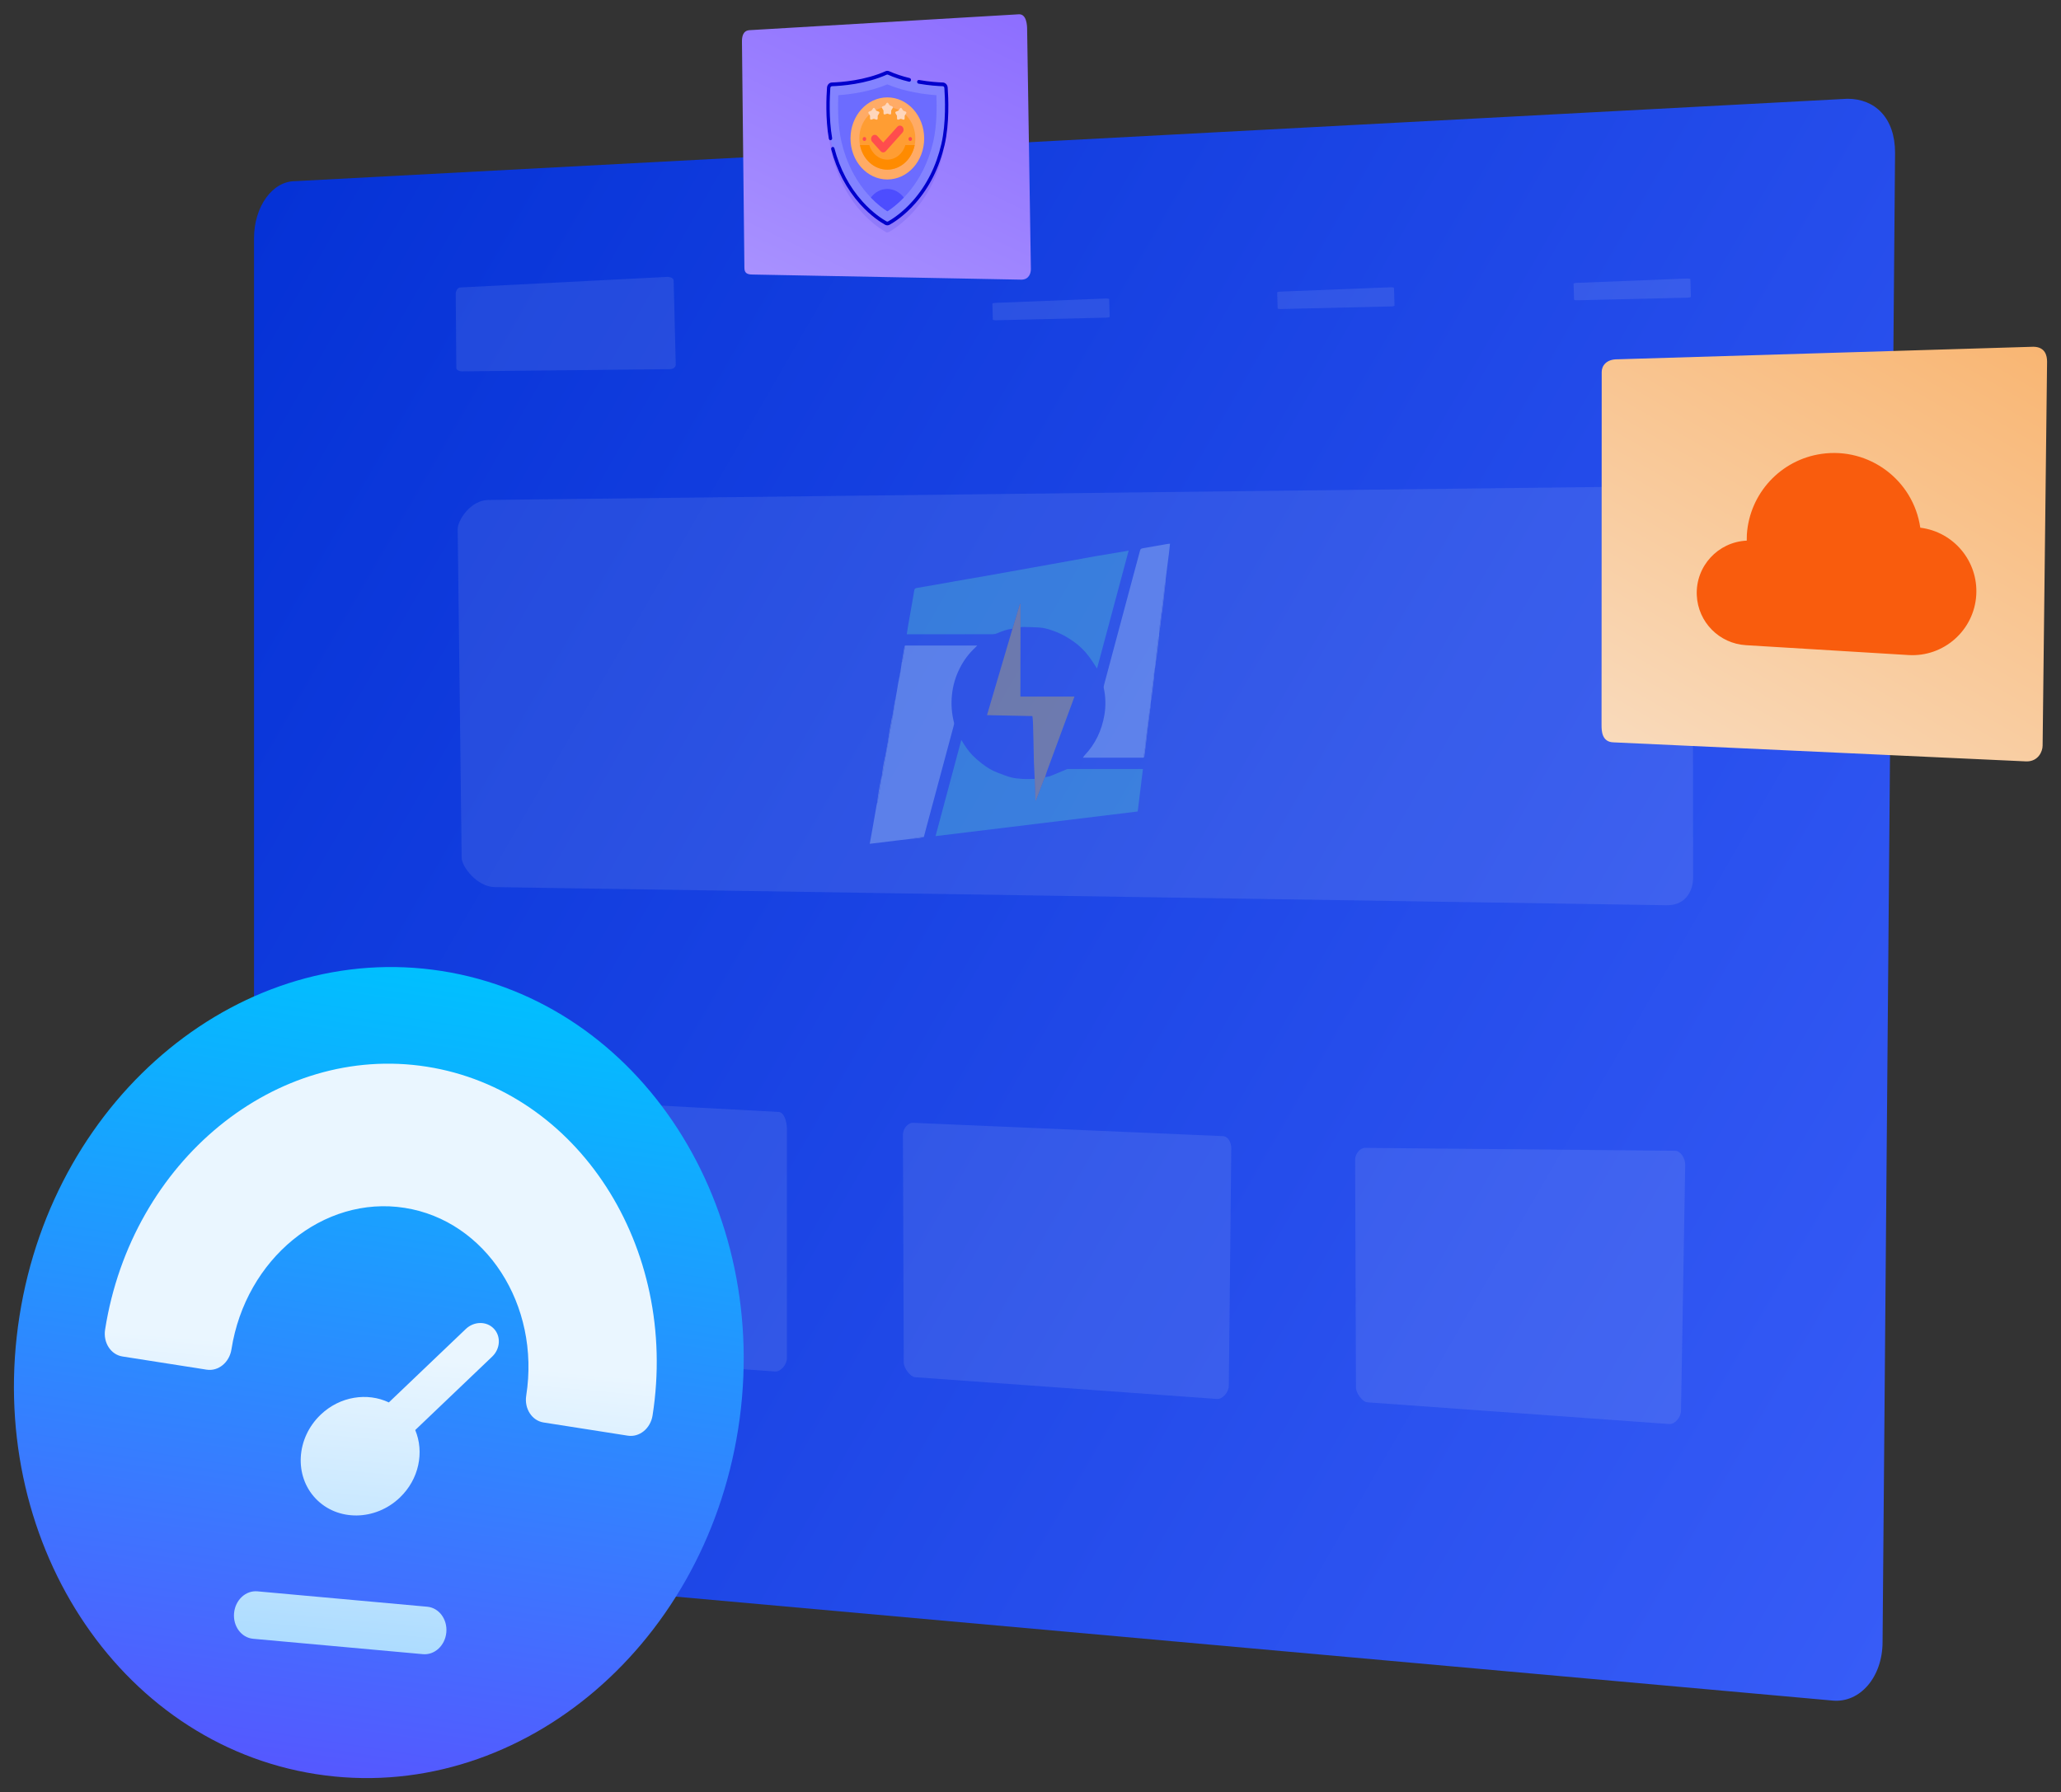 <?xml version="1.0" encoding="utf-8"?>
<!-- Generator: Adobe Illustrator 16.0.0, SVG Export Plug-In . SVG Version: 6.00 Build 0)  -->
<!DOCTYPE svg PUBLIC "-//W3C//DTD SVG 1.1//EN" "http://www.w3.org/Graphics/SVG/1.1/DTD/svg11.dtd">
<svg version="1.1" id="Layer_1" xmlns="http://www.w3.org/2000/svg" xmlns:xlink="http://www.w3.org/1999/xlink" x="0px" y="0px"
	 width="837px" height="728px" viewBox="0 0 837 728" enable-background="new 0 0 837 728" xml:space="preserve">
<rect x="0" y="0" width="837" height="728" fill="#333333" stroke="none"/>
<g>
	<g>
		<g>
			
				<linearGradient id="SVGID_1_" gradientUnits="userSpaceOnUse" x1="-37.187" y1="-17.729" x2="712.736" y2="415.24" gradientTransform="matrix(1 0 0 1 116 148.5)">
				<stop  offset="0" style="stop-color:#0532D6"/>
				<stop  offset="1" style="stop-color:#375CF7"/>
			</linearGradient>
			<path fill="url(#SVGID_1_)" d="M119.816,634.611l624.469,56.112c11.174,1.01,20.252-9.659,20.252-23.834l5.072-604.855
				c0-14.169-8.15-21.918-19.322-21.918L119.816,73.583c-9.21,0-16.653,10.38-16.653,23.19v513.16
				C103.164,622.736,110.607,633.784,119.816,634.611z"/>
			<g>
				<path opacity="0.1" fill="#F7F5F5" enable-background="new    " d="M187.623,150.835l84.52-0.902
					c1.52-0.013,2.319-1.034,2.287-1.89l-0.855-34.153c-0.031-0.857-1.279-1.491-2.794-1.413l-83.901,4.282
					c-1.245,0.063-1.823,1.792-1.795,2.573l0.232,30.113C185.346,150.227,186.378,150.845,187.623,150.835z"/>
				<g opacity="0.1">
					<path fill="#F7F5F5" d="M404.395,130.082l44.813-1.062c0.811-0.014,1.449-0.178,1.443-0.357l-0.199-7.147
						c-0.008-0.179-0.656-0.299-1.459-0.266l-44.788,1.767c-0.667,0.026-1.19,0.177-1.187,0.34l0.183,6.46
						C403.198,129.979,403.731,130.096,404.395,130.082z"/>
					<path fill="#F7F5F5" d="M520.068,125.518l44.805-1.062c0.813-0.015,1.459-0.178,1.455-0.358l-0.207-7.146
						c-0.004-0.179-0.66-0.297-1.457-0.267l-44.787,1.767c-0.664,0.027-1.199,0.177-1.189,0.34l0.184,6.46
						C518.861,125.416,519.398,125.532,520.068,125.518z"/>
					<path fill="#F7F5F5" d="M640.439,121.966l44.805-1.062c0.809-0.019,1.457-0.176,1.453-0.359l-0.203-7.146
						c-0.01-0.181-0.662-0.298-1.459-0.265l-44.791,1.766c-0.666,0.026-1.193,0.176-1.189,0.34l0.186,6.459
						C639.24,121.86,639.771,121.981,640.439,121.966z"/>
				</g>
				<path opacity="0.1" fill="#F7F5F5" enable-background="new    " d="M200.895,360.309l475.865,7.365
					c8.803,0.163,10.869-7.21,10.832-11.177l-0.145-153.165c-0.037-3.968-2.25-5.942-11.055-5.837l-478.081,5.577
					c-7.253,0.086-12.47,8.289-12.437,11.889l1.62,133.42C187.532,351.985,193.644,360.155,200.895,360.309z"/>
			</g>
		</g>
	</g>
	<path opacity="0.1" fill="#F7F5F5" enable-background="new    " d="M192.163,548.222l122.567,8.831
		c2.313,0.185,4.843-2.744,4.843-5.437v-93.197c0-2.693-1.109-6.78-3.422-6.78l-124.947-6.749c-1.904,0-3.971,2.358-3.971,4.805
		l0.33,92.487C187.565,544.621,190.257,548.057,192.163,548.222z"/>
	<path opacity="0.1" fill="#F7F5F5" enable-background="new    " d="M555.268,569.574l122.568,8.824
		c2.314,0.187,4.844-2.742,4.844-5.437l1.707-99.848c0-2.692-1.881-5.714-4.191-5.714l-125.881-1.168
		c-1.906,0-3.975,2.358-3.975,4.803l0.336,92.482C550.672,565.976,553.363,569.411,555.268,569.574z"/>
	<path opacity="0.1" fill="#F7F5F5" enable-background="new    " d="M371.627,559.38l122.566,8.829
		c2.313,0.188,4.842-2.741,4.842-5.435l1.004-96.236c0-2.692-1.33-5.093-3.643-5.093l-125.729-5.398
		c-1.905,0-3.974,2.363-3.974,4.801l0.332,92.489C367.03,555.781,369.723,559.216,371.627,559.38z"/>
	<g id="Speedometer_2_">
		<g>
			<g>
				
					<linearGradient id="SVGID_2_" gradientUnits="userSpaceOnUse" x1="74.751" y1="826.504" x2="74.751" y2="496.317" gradientTransform="matrix(1.154 0.181 -0.155 0.988 170.012 -109.446)">
					<stop  offset="0" style="stop-color:#5558FF"/>
					<stop  offset="1" style="stop-color:#00C0FF"/>
				</linearGradient>
				<path fill="url(#SVGID_2_)" d="M179.413,394.395c80.602,12.642,134.494,95.9,120.373,185.977
					c-14.122,90.079-90.913,152.85-171.513,140.215C47.674,707.95-6.217,624.685,7.904,534.611
					C22.025,444.536,98.814,381.764,179.413,394.395z"/>
			</g>
		</g>
		<g>
			<g>
				
					<linearGradient id="SVGID_3_" gradientUnits="userSpaceOnUse" x1="77.359" y1="747.966" x2="77.359" y2="509.96" gradientTransform="matrix(1.164 0.105 -0.09 0.996 121.307 -83.708)">
					<stop  offset="0" style="stop-color:#ADDCFF"/>
					<stop  offset="0.503" style="stop-color:#EAF6FF"/>
					<stop  offset="1" style="stop-color:#EAF6FF"/>
				</linearGradient>
				<path fill="url(#SVGID_3_)" d="M173.32,433.256c-61.293-9.606-119.9,38.308-130.642,106.807
					c-0.826,5.283,2.326,10.153,7.055,10.896l34.205,5.36c4.727,0.741,9.222-2.935,10.049-8.212
					c5.782-36.881,37.344-62.688,70.345-57.513c33.003,5.173,55.155,39.398,49.373,76.277c-0.828,5.283,2.33,10.155,7.053,10.896
					l34.207,5.361c4.727,0.742,9.221-2.933,10.049-8.212C275.75,506.418,234.619,442.869,173.32,433.256z M200.551,539.652
					c-2.963-3.103-8.055-3.035-11.386,0.146l-31.246,29.821c-8.721-4.132-19.84-2.514-27.686,4.976
					c-9.972,9.521-10.875,24.814-2.014,34.099c8.861,9.283,24.185,9.1,34.155-0.416c7.847-7.494,9.984-18.527,6.257-27.435
					l31.247-29.822C203.211,547.839,203.512,542.754,200.551,539.652z M173.513,652.601l-68.964-6.247
					c-4.764-0.435-9.011,3.527-9.492,8.855c-0.485,5.322,2.98,9.982,7.745,10.41l68.963,6.253c4.764,0.431,9.011-3.526,9.495-8.854
					C181.745,657.695,178.278,653.035,173.513,652.601z"/>
			</g>
		</g>
	</g>
	<g>
		<g>
			
				<linearGradient id="SVGID_4_" gradientUnits="userSpaceOnUse" x1="469.269" y1="800.782" x2="582.276" y2="996.518" gradientTransform="matrix(1 0 0 -1 217 1121)">
				<stop  offset="0.004" style="stop-color:#F9DABB"/>
				<stop  offset="1" style="stop-color:#F9B673"/>
			</linearGradient>
			<path fill="url(#SVGID_4_)" d="M650.473,151.077l-0.063,143.391c0,2.337,0.082,6.948,4.877,7.053l167.6,7.734
				c4.869,0.106,6.645-4.042,6.645-6.408l1.813-155.946c0-2.359-0.68-5.99-5.551-6.061l-168.795,5.093
				C652.197,145.855,650.473,148.729,650.473,151.077z"/>
		</g>
		<path fill="#F95C0D" d="M779.857,214.333c-2.814-19.369-20.799-32.79-40.168-29.975c-16.553,2.405-29.172,16.058-30.266,32.746
			c-0.049,0.799-0.063,1.617-0.049,2.485c-11.729,0.525-20.814,10.463-20.287,22.192c0.486,10.876,9.107,19.625,19.974,20.274
			l66.03,4.006c14.324,0.857,26.636-10.063,27.494-24.391C803.406,227.992,793.459,216.025,779.857,214.333z"/>
	</g>
	<g>
		
			<linearGradient id="SVGID_5_" gradientUnits="userSpaceOnUse" x1="221.372" y1="-150.658" x2="293.057" y2="-14.231" gradientTransform="matrix(1 0 0 -0.91 104.5 -15.257)">
			<stop  offset="0.004" style="stop-color:#A891FF"/>
			<stop  offset="1" style="stop-color:#8D6EFF"/>
		</linearGradient>
		<path fill="url(#SVGID_5_)" d="M302.309,108.475l-0.99-91.573c0-1.545,0.155-4.591,3.269-4.659l109.245-6.444
			c3.158-0.07,3.297,4.679,3.297,6.241l1.525,97.265c0,1.556-0.68,4.233-3.836,4.281l-109.231-2.082
			C302.478,111.551,302.309,110.023,302.309,108.475z"/>
		<g>
			<g>
				<g>
					<path opacity="0.1" fill="#0000CC" enable-background="new    " d="M382.875,37.889c-3.392-0.107-13.362-0.758-22.002-4.622
						c-0.329-0.147-0.695-0.147-1.025,0c-8.635,3.865-18.608,4.515-22,4.622c-0.69,0.022-1.258,0.622-1.313,1.391
						c-0.269,3.714-0.777,14.284,1.227,22.958c4.966,21.496,18.923,30.294,21.995,31.999c0.383,0.211,0.828,0.211,1.208,0
						c3.074-1.705,17.031-10.504,21.998-31.999c2.005-8.674,1.495-19.244,1.227-22.958
						C384.132,38.511,383.566,37.911,382.875,37.889z"/>
					<path fill="#8383FF" d="M382.875,34.261c-3.392-0.109-13.362-0.757-22.002-4.622c-0.329-0.148-0.695-0.148-1.025,0
						c-8.635,3.864-18.608,4.513-22,4.622c-0.69,0.023-1.258,0.621-1.313,1.391c-0.269,3.713-0.777,14.284,1.227,22.959
						c4.966,21.495,18.923,30.293,21.995,32c0.383,0.211,0.828,0.211,1.208,0c3.074-1.706,17.031-10.504,21.998-32
						c2.005-8.675,1.495-19.246,1.227-22.959C384.132,34.882,383.566,34.283,382.875,34.261L382.875,34.261z"/>
					<path fill="#6C6CFF" d="M360.36,85.823c-4.077-2.609-14.616-10.856-18.657-28.345c-1.497-6.479-1.451-14.365-1.262-18.811
						c4.688-0.323,12.586-1.323,19.919-4.386c7.336,3.063,15.233,4.063,19.921,4.386c0.188,4.447,0.234,12.332-1.262,18.811
						C374.979,74.967,364.439,83.214,360.36,85.823z"/>
					<path fill="#4D4DFF" d="M367.056,80.249c-2.688,2.796-5.15,4.587-6.694,5.574c-1.541-0.987-4.004-2.777-6.693-5.574
						c1.596-2.142,4.002-3.507,6.693-3.507C363.055,76.742,365.461,78.107,367.056,80.249L367.056,80.249z"/>
					<g>
						<path fill="#FFAB66" d="M360.36,39.556c8.262,0,14.96,7.463,14.96,16.671c0,9.207-6.697,16.67-14.96,16.67
							c-8.26,0-14.956-7.464-14.956-16.67C345.404,47.02,352.102,39.556,360.36,39.556z"/>
						<ellipse fill="#FF9D33" cx="360.36" cy="56.227" rx="11.374" ry="12.675"/>
						<path fill="#FF8B00" d="M367.696,58.919c-1.016,3.435-3.914,5.915-7.336,5.915c-3.418,0-6.318-2.48-7.333-5.915h-3.781
							c1.109,5.707,5.663,9.983,11.114,9.983c5.453,0,10.007-4.277,11.113-9.983H367.696z"/>
						<g>
							<path fill="#FF4D4D" d="M358.68,61.898c-0.382,0-0.762-0.163-1.051-0.487l-3.428-3.819c-0.579-0.647-0.579-1.697,0-2.346
								c0.582-0.647,1.521-0.647,2.104,0l2.374,2.647l5.736-6.394c0.582-0.647,1.521-0.647,2.104,0c0.58,0.648,0.58,1.699,0,2.347
								l-6.785,7.565C359.441,61.736,359.063,61.898,358.68,61.898L358.68,61.898z"/>
						</g>
						<g>
							<path fill="#FFD6BB" d="M360.36,46.14l-1.035,0.335c-0.245,0.079-0.491-0.12-0.5-0.403l-0.032-1.203l-0.608-0.995
								c-0.143-0.236-0.049-0.556,0.191-0.653l1.016-0.408l0.664-0.95c0.155-0.225,0.458-0.225,0.614,0l0.664,0.95l1.015,0.408
								c0.238,0.097,0.332,0.417,0.19,0.653l-0.606,0.995l-0.032,1.203c-0.01,0.283-0.253,0.483-0.497,0.403L360.36,46.14z"/>
						</g>
						<g>
							<g>
								<path fill="#FFD6BB" d="M354.884,48.262l-1.039,0.336c-0.245,0.079-0.487-0.12-0.498-0.404l-0.031-1.203l-0.606-0.995
									c-0.144-0.234-0.049-0.557,0.19-0.653l1.015-0.408l0.663-0.95c0.156-0.224,0.46-0.224,0.617,0l0.661,0.95l1.017,0.408
									c0.24,0.097,0.334,0.417,0.191,0.653l-0.609,0.995l-0.032,1.203c-0.008,0.284-0.254,0.482-0.499,0.404L354.884,48.262z"/>
							</g>
							<g>
								<path fill="#FFD6BB" d="M365.84,48.262l-1.04,0.336c-0.244,0.079-0.489-0.12-0.497-0.404l-0.033-1.203l-0.606-0.995
									c-0.144-0.234-0.048-0.557,0.188-0.653l1.019-0.408l0.662-0.95c0.155-0.224,0.459-0.224,0.614,0l0.663,0.95l1.017,0.408
									c0.241,0.097,0.333,0.417,0.189,0.653l-0.605,0.995l-0.034,1.203c-0.009,0.284-0.255,0.482-0.498,0.404L365.84,48.262z"/>
							</g>
						</g>
						<g>
							<ellipse fill="#FF4D4D" cx="351.057" cy="56.457" rx="0.72" ry="0.8"/>
							<ellipse fill="#FF4D4D" cx="369.666" cy="56.457" rx="0.718" ry="0.8"/>
						</g>
					</g>
				</g>
			</g>
			<g>
				<g>
					<g>
						<path fill="#0000CC" d="M360.36,91.522c-0.311,0-0.621-0.079-0.902-0.236c-1.564-0.868-5.676-3.413-10.079-8.286
							c-5.557-6.153-9.531-13.675-11.818-22.359c-0.104-0.399,0.104-0.82,0.464-0.938c0.355-0.117,0.732,0.112,0.839,0.512
							c2.22,8.437,6.081,15.741,11.471,21.712c4.264,4.721,8.221,7.172,9.727,8.006c0.193,0.105,0.411,0.105,0.604,0
							c1.576-0.875,5.712-3.447,10.105-8.431c5.579-6.33,9.461-14.095,11.537-23.08c1.956-8.466,1.496-18.702,1.207-22.71
							c-0.025-0.385-0.308-0.684-0.654-0.695c-1.807-0.058-5.485-0.269-9.84-1.035c-0.371-0.065-0.625-0.452-0.563-0.864
							c0.058-0.413,0.403-0.694,0.773-0.629c4.28,0.752,7.896,0.96,9.667,1.018c1.041,0.032,1.887,0.93,1.971,2.085
							c0.294,4.084,0.761,14.521-1.246,23.208c-2.137,9.245-6.133,17.24-11.882,23.762c-4.537,5.149-8.833,7.817-10.471,8.725
							C360.984,91.443,360.671,91.522,360.36,91.522L360.36,91.522z"/>
					</g>
				</g>
				<g>
					<path fill="#0000CC" d="M337.272,56.951c-0.317,0-0.603-0.25-0.665-0.61c-1.437-8.187-1.001-17.238-0.75-20.75
						c0.083-1.156,0.931-2.053,1.968-2.085c3.742-0.12,13.354-0.804,21.77-4.568c0.493-0.221,1.037-0.221,1.531,0
						c2.469,1.104,5.264,2.034,8.306,2.766c0.367,0.088,0.603,0.489,0.522,0.897c-0.078,0.407-0.44,0.669-0.81,0.58
						c-3.116-0.749-5.984-1.705-8.524-2.84c-0.166-0.074-0.352-0.075-0.52,0c-8.617,3.854-18.421,4.554-22.234,4.676
						c-0.348,0.011-0.627,0.31-0.655,0.695c-0.249,3.447-0.673,12.334,0.727,20.338c0.071,0.41-0.166,0.806-0.533,0.886
						C337.36,56.947,337.318,56.951,337.272,56.951z"/>
				</g>
			</g>
		</g>
	</g>
</g>
<g opacity="0.3">
	<path fill="#51DFC8" d="M411.188,255.353c-2.143,0.242-4.135,0.975-6.103,1.815c-0.574,0.262-1.193,0.409-1.823,0.431
		c-11.26,0.027-22.52,0.033-33.779,0.02h-1.231c0.176-1.181,0.339-2.287,0.528-3.373c0.543-3.135,1.104-6.267,1.652-9.402
		c0.303-1.708,0.596-3.417,0.881-5.128c0.102-0.607,0.481-0.823,1.055-0.917c2.397-0.391,4.792-0.811,7.187-1.231
		c2.31-0.403,4.613-0.818,6.922-1.231c2.394-0.422,4.787-0.842,7.183-1.26c2.676-0.466,5.354-0.925,8.032-1.396
		c2.676-0.469,5.301-0.944,7.95-1.419l9.674-1.737c5.183-0.93,10.363-1.86,15.547-2.792c3.218-0.581,6.429-1.196,9.651-1.759
		c4.276-0.737,8.563-1.432,12.844-2.148c0.304-0.051,0.604-0.123,1.009-0.206l-12.844,47.896c-1.154-1.726-2.164-3.399-3.345-4.949
		c-1.799-2.399-3.979-4.49-6.448-6.189c-1.953-1.349-3.976-2.556-6.177-3.46c-2.274-0.929-4.592-1.793-7.053-2.001
		c-2.462-0.208-4.927-0.208-7.39-0.283c-0.219,0-0.44,0.107-0.662,0.164v-9.519l-0.251-0.023
		C413.193,248.622,412.191,251.988,411.188,255.353z"/>
	<path fill="#C6E7F6" d="M367.62,262.193h29.238c-0.336,0.352-0.546,0.604-0.785,0.822c-2.563,2.369-4.677,5.18-6.242,8.299
		c-1.757,3.409-2.853,7.12-3.229,10.937c-0.396,3.754-0.115,7.547,0.827,11.202c0.123,0.466-0.037,1.042-0.176,1.538
		c-1.463,5.497-2.952,10.988-4.428,16.48l-6.334,23.576c-0.435,1.641-0.869,3.278-1.306,4.912c-0.72,0.058-1.442,0.078-2.155,0.175
		c-1.333,0.202-2.66,0.452-3.99,0.684c-1.499,0.176-2.991,0.352-4.499,0.528c-1.788,0.218-3.572,0.454-5.359,0.67
		c-1.95,0.235-3.905,0.461-5.971,0.704c0.264-1.435,0.528-2.791,0.764-4.148c0.687-3.889,1.369-7.781,2.05-11.674
		c0.041-0.229,0.108-0.453,0.163-0.679c0.069-0.089,0.125-0.188,0.164-0.294c0.353-1.879,0.704-3.755,1.022-5.639
		c0.276-1.656,0.5-3.322,0.746-4.983l0.176-0.176l1.408-8.093l1.056-5.806c0.001-0.177,0.015-0.353,0.037-0.528
		c0.57-3.108,1.145-6.217,1.722-9.325c0.15-0.938,0.3-1.876,0.447-2.814c0.262-1.653,0.523-3.305,0.781-4.957
		c-0.007-0.042-0.007-0.086,0-0.128c0.118-0.657,0.233-1.313,0.352-1.967l0.704-4.205c0.236-1.066,0.498-2.129,0.704-3.2
		c0.162-0.857,0.249-1.729,0.366-2.594l0.352-2.479c0.116-0.213,0.295-0.417,0.336-0.645
		C366.925,266.338,367.268,264.27,367.62,262.193L367.62,262.193z"/>
	<path fill="#51DFC8" d="M424.432,315.679c0.74-0.162,1.517-0.229,2.213-0.501c2.111-0.829,4.191-1.74,6.286-2.609
		c0.253-0.124,0.528-0.198,0.811-0.218c9.97-0.011,19.936-0.011,29.898,0c0.145,0,0.286,0.016,0.515,0.03l-2.112,17.219
		l-82.104,10.008c3.486-13.02,6.949-25.948,10.463-39.059c0.764,1.195,1.361,2.233,2.06,3.197c0.743,1.069,1.566,2.08,2.463,3.023
		c1.164,1.168,2.401,2.26,3.706,3.269c1.972,1.527,4.063,2.893,6.427,3.764c1.843,0.679,3.663,1.453,5.557,1.951
		c1.521,0.399,3.128,0.528,4.707,0.628c1.624,0.099,3.26,0.013,4.892,0c0.111,2.938,0.223,5.876,0.336,8.813h0.156
		c1.188-3.126,2.375-6.252,3.561-9.379l0.19-0.16L424.432,315.679z"/>
	<path fill="#C6E7F6" d="M470.721,257.443v0.361c0.004,0.046,0.004,0.093,0,0.139c-0.01,0.19-0.02,0.382-0.026,0.572
		c-0.109,0.25-0.28,0.491-0.314,0.751c-0.297,2.245-0.587,4.492-0.839,6.742c-0.119,1.064-0.155,2.138-0.228,3.206
		c0,0.187-0.015,0.373-0.019,0.56c-0.229,1.316-0.471,2.63-0.677,3.95c-0.028,0.377-0.028,0.757,0,1.135
		c0,0.299-0.017,0.598-0.022,0.897c-0.108,0.289-0.277,0.568-0.319,0.866c-0.239,1.684-0.473,3.369-0.661,5.058
		c-0.114,1.01-0.146,2.031-0.216,3.045c0.006,0.051,0.006,0.103,0,0.153c-0.062,0.524-0.119,1.048-0.177,1.573l-0.021,0.915
		c-0.111,0.26-0.286,0.512-0.32,0.783c-0.384,2.899-0.734,5.804-1.087,8.706c-0.157,1.204-0.338,2.404-0.465,3.61
		c-0.107,1.021-0.154,2.048-0.229,3.072c-0.072,0.208-0.132,0.42-0.176,0.636c-0.176,1.191-0.352,2.386-0.528,3.58h-24.642
		c0.216-0.327,0.451-0.642,0.703-0.941c4.398-4.601,6.964-10.127,8.045-16.345c0.627-3.634,0.549-7.355-0.233-10.959
		c-0.097-0.456,0.014-0.989,0.139-1.455c2.869-10.768,5.748-21.532,8.639-32.292c1.925-7.186,3.852-14.37,5.777-21.554
		c0.365-1.357,0.416-1.367,1.771-1.598c3.167-0.528,6.309-1.112,9.462-1.665c0.307-0.055,0.619-0.06,1.105-0.105
		c-0.148,1.344-0.271,2.576-0.423,3.806c-0.216,1.759-0.454,3.519-0.677,5.278c-0.229,1.789-0.458,3.579-0.673,5.368
		c-0.05,0.407-0.039,0.82-0.057,1.231c-0.109,0.318-0.28,0.632-0.32,0.959c-0.21,1.735-0.369,3.473-0.575,5.208
		c-0.267,2.222-0.562,4.44-0.843,6.661c-0.205,1.583-0.43,3.167-0.606,4.75C470.871,255.212,470.811,256.331,470.721,257.443
		L470.721,257.443z"/>
	<path fill="#FDD02A" d="M424.256,315.827c-1.187,3.126-2.373,6.252-3.562,9.379h-0.157c-0.117-2.938-0.229-5.876-0.336-8.813
		l-0.327-7.159v-0.352l-0.176-8.148c-0.057-2.453-0.11-4.905-0.193-7.356c-0.028-0.806-0.143-1.61-0.229-2.53l-18.444-0.378
		l10.358-35.12c1.001-3.365,2.003-6.729,3.005-10.094l0.251,0.023v9.524c-0.011,4.835-0.021,9.669-0.033,14.502
		c-0.007,4.276-0.011,8.554-0.011,12.833v0.792h21.946c-0.555,1.518-1.057,2.905-1.565,4.29c-3.205,8.69-6.412,17.38-9.619,26.071
		c-0.286,0.779-0.488,1.583-0.73,2.386h0.015L424.256,315.827z"/>
	<path fill="#C2D6E0" d="M471.601,249.35c0.282-2.22,0.577-4.439,0.844-6.661c0.206-1.735,0.364-3.473,0.575-5.208
		c0.04-0.328,0.212-0.641,0.319-0.959c-0.302,2.643-0.602,5.285-0.899,7.926c-0.161,1.383-0.327,2.764-0.5,4.144
		c-0.032,0.255-0.108,0.505-0.165,0.758H471.601z"/>
	<path fill="#C3D6DF" d="M469.313,269.217c0.072-1.068,0.108-2.141,0.229-3.206c0.252-2.25,0.542-4.497,0.838-6.742
		c0.035-0.26,0.206-0.502,0.315-0.751c-0.315,2.687-0.62,5.375-0.949,8.06C469.635,267.472,469.459,268.337,469.313,269.217
		L469.313,269.217z"/>
	<path fill="#C5D8E2" d="M358.119,315.328c-0.246,1.661-0.47,3.327-0.746,4.982c-0.315,1.884-0.675,3.76-1.022,5.639
		c-0.041,0.104-0.097,0.201-0.167,0.287c0.241-1.719,0.447-3.445,0.734-5.156c0.301-1.8,0.676-3.587,1.026-5.378
		C357.988,315.57,358.047,315.445,358.119,315.328z"/>
	<path fill="#C4D7E0" d="M362.518,291.399c-0.574,3.108-1.148,6.217-1.722,9.325c-0.022,0.175-0.036,0.352-0.037,0.528h-0.176
		c0.236-1.554,0.452-3.109,0.704-4.658c0.271-1.608,0.579-3.209,0.879-4.812c0.044-0.134,0.104-0.263,0.176-0.385L362.518,291.399z"
		/>
	<path fill="#C2D5DF" d="M465.795,296.854c0.353-2.901,0.703-5.806,1.066-8.702c0.032-0.271,0.209-0.528,0.318-0.783
		c-0.402,3.167-0.806,6.329-1.206,9.485H465.795z"/>
	<path fill="#C0D5DF" d="M467.391,284.728c0.068-1.015,0.101-2.036,0.216-3.045c0.188-1.689,0.422-3.375,0.66-5.058
		c0.042-0.297,0.212-0.577,0.319-0.866c-0.176,1.583-0.351,3.181-0.55,4.768c-0.149,1.242-0.315,2.481-0.483,3.72
		C467.514,284.411,467.459,284.573,467.391,284.728z"/>
	<path fill="#C4D7E0" d="M359.703,307.058l-1.408,8.093h-0.176c0.201-1.43,0.368-2.868,0.612-4.291
		c0.218-1.276,0.527-2.539,0.792-3.806L359.703,307.058z"/>
	<path fill="#C2D5E0" d="M471.601,249.35h0.177c-0.196,1.733-0.378,3.468-0.596,5.198c-0.123,0.969-0.303,1.935-0.455,2.899
		c0.089-1.115,0.147-2.234,0.271-3.342C471.172,252.517,471.396,250.933,471.601,249.35L471.601,249.35z"/>
	<path fill="#C4D7E1" d="M362.518,291.399h-0.176c0.322-2.037,0.633-4.075,0.978-6.107c0.095-0.565,0.282-1.112,0.429-1.666
		c-0.26,1.65-0.521,3.302-0.781,4.954C362.814,289.521,362.664,290.461,362.518,291.399z"/>
	<path fill="#C5D7E1" d="M367.62,262.193c-0.353,2.071-0.693,4.14-1.056,6.207c-0.041,0.227-0.221,0.431-0.337,0.644
		c0.368-2.185,0.73-4.372,1.112-6.556C367.353,262.383,367.52,262.297,367.62,262.193L367.62,262.193z"/>
	<path fill="#C2D5DF" d="M465.795,296.854h0.176l-0.768,6.686h-0.105c0.074-1.024,0.121-2.052,0.229-3.072
		C465.457,299.257,465.638,298.057,465.795,296.854z"/>
	<path fill="#C2D6DF" d="M359.703,307.058h-0.176l1.056-5.806h0.176L359.703,307.058z"/>
	<path fill="#C3D6E0" d="M369.027,340.829c1.33-0.231,2.656-0.483,3.99-0.683c0.704-0.107,1.437-0.126,2.155-0.176
		c-0.553,0.164-1.114,0.297-1.682,0.398C372.019,340.545,370.523,340.675,369.027,340.829z"/>
	<path fill="#C4D7E0" d="M365.875,271.529c-0.118,0.864-0.204,1.736-0.366,2.593c-0.201,1.072-0.463,2.134-0.704,3.201
		C365.164,275.391,365.521,273.459,365.875,271.529z"/>
	<path fill="#C1D5DF" d="M468.609,274.861c-0.027-0.378-0.027-0.757,0-1.135c0.206-1.319,0.446-2.639,0.676-3.949
		C469.063,271.471,468.838,273.167,468.609,274.861L468.609,274.861z"/>
	<path fill="#C6D8E1" d="M465.102,303.54h0.105c-0.156,1.269-0.305,2.539-0.482,3.806c-0.021,0.149-0.216,0.274-0.327,0.412
		c0.176-1.195,0.34-2.39,0.526-3.581C464.969,303.96,465.027,303.748,465.102,303.54z"/>
	<path fill="#C4D7E1" d="M364.101,281.528c-0.116,0.654-0.233,1.31-0.352,1.967L364.101,281.528z"/>
	<path fill="#C0D5DF" d="M467.202,286.454c0.06-0.524,0.118-1.048,0.177-1.573C467.322,285.405,467.264,285.93,467.202,286.454z"/>
	<path fill="#C2D5E0" d="M470.721,257.946c0.004-0.046,0.004-0.093,0-0.139l0.064,0.103L470.721,257.946z"/>
	<path fill="#C5D8E2" d="M358.119,315.151h0.176l-0.176,0.176C358.116,315.269,358.116,315.21,358.119,315.151z"/>
</g>
</svg>
